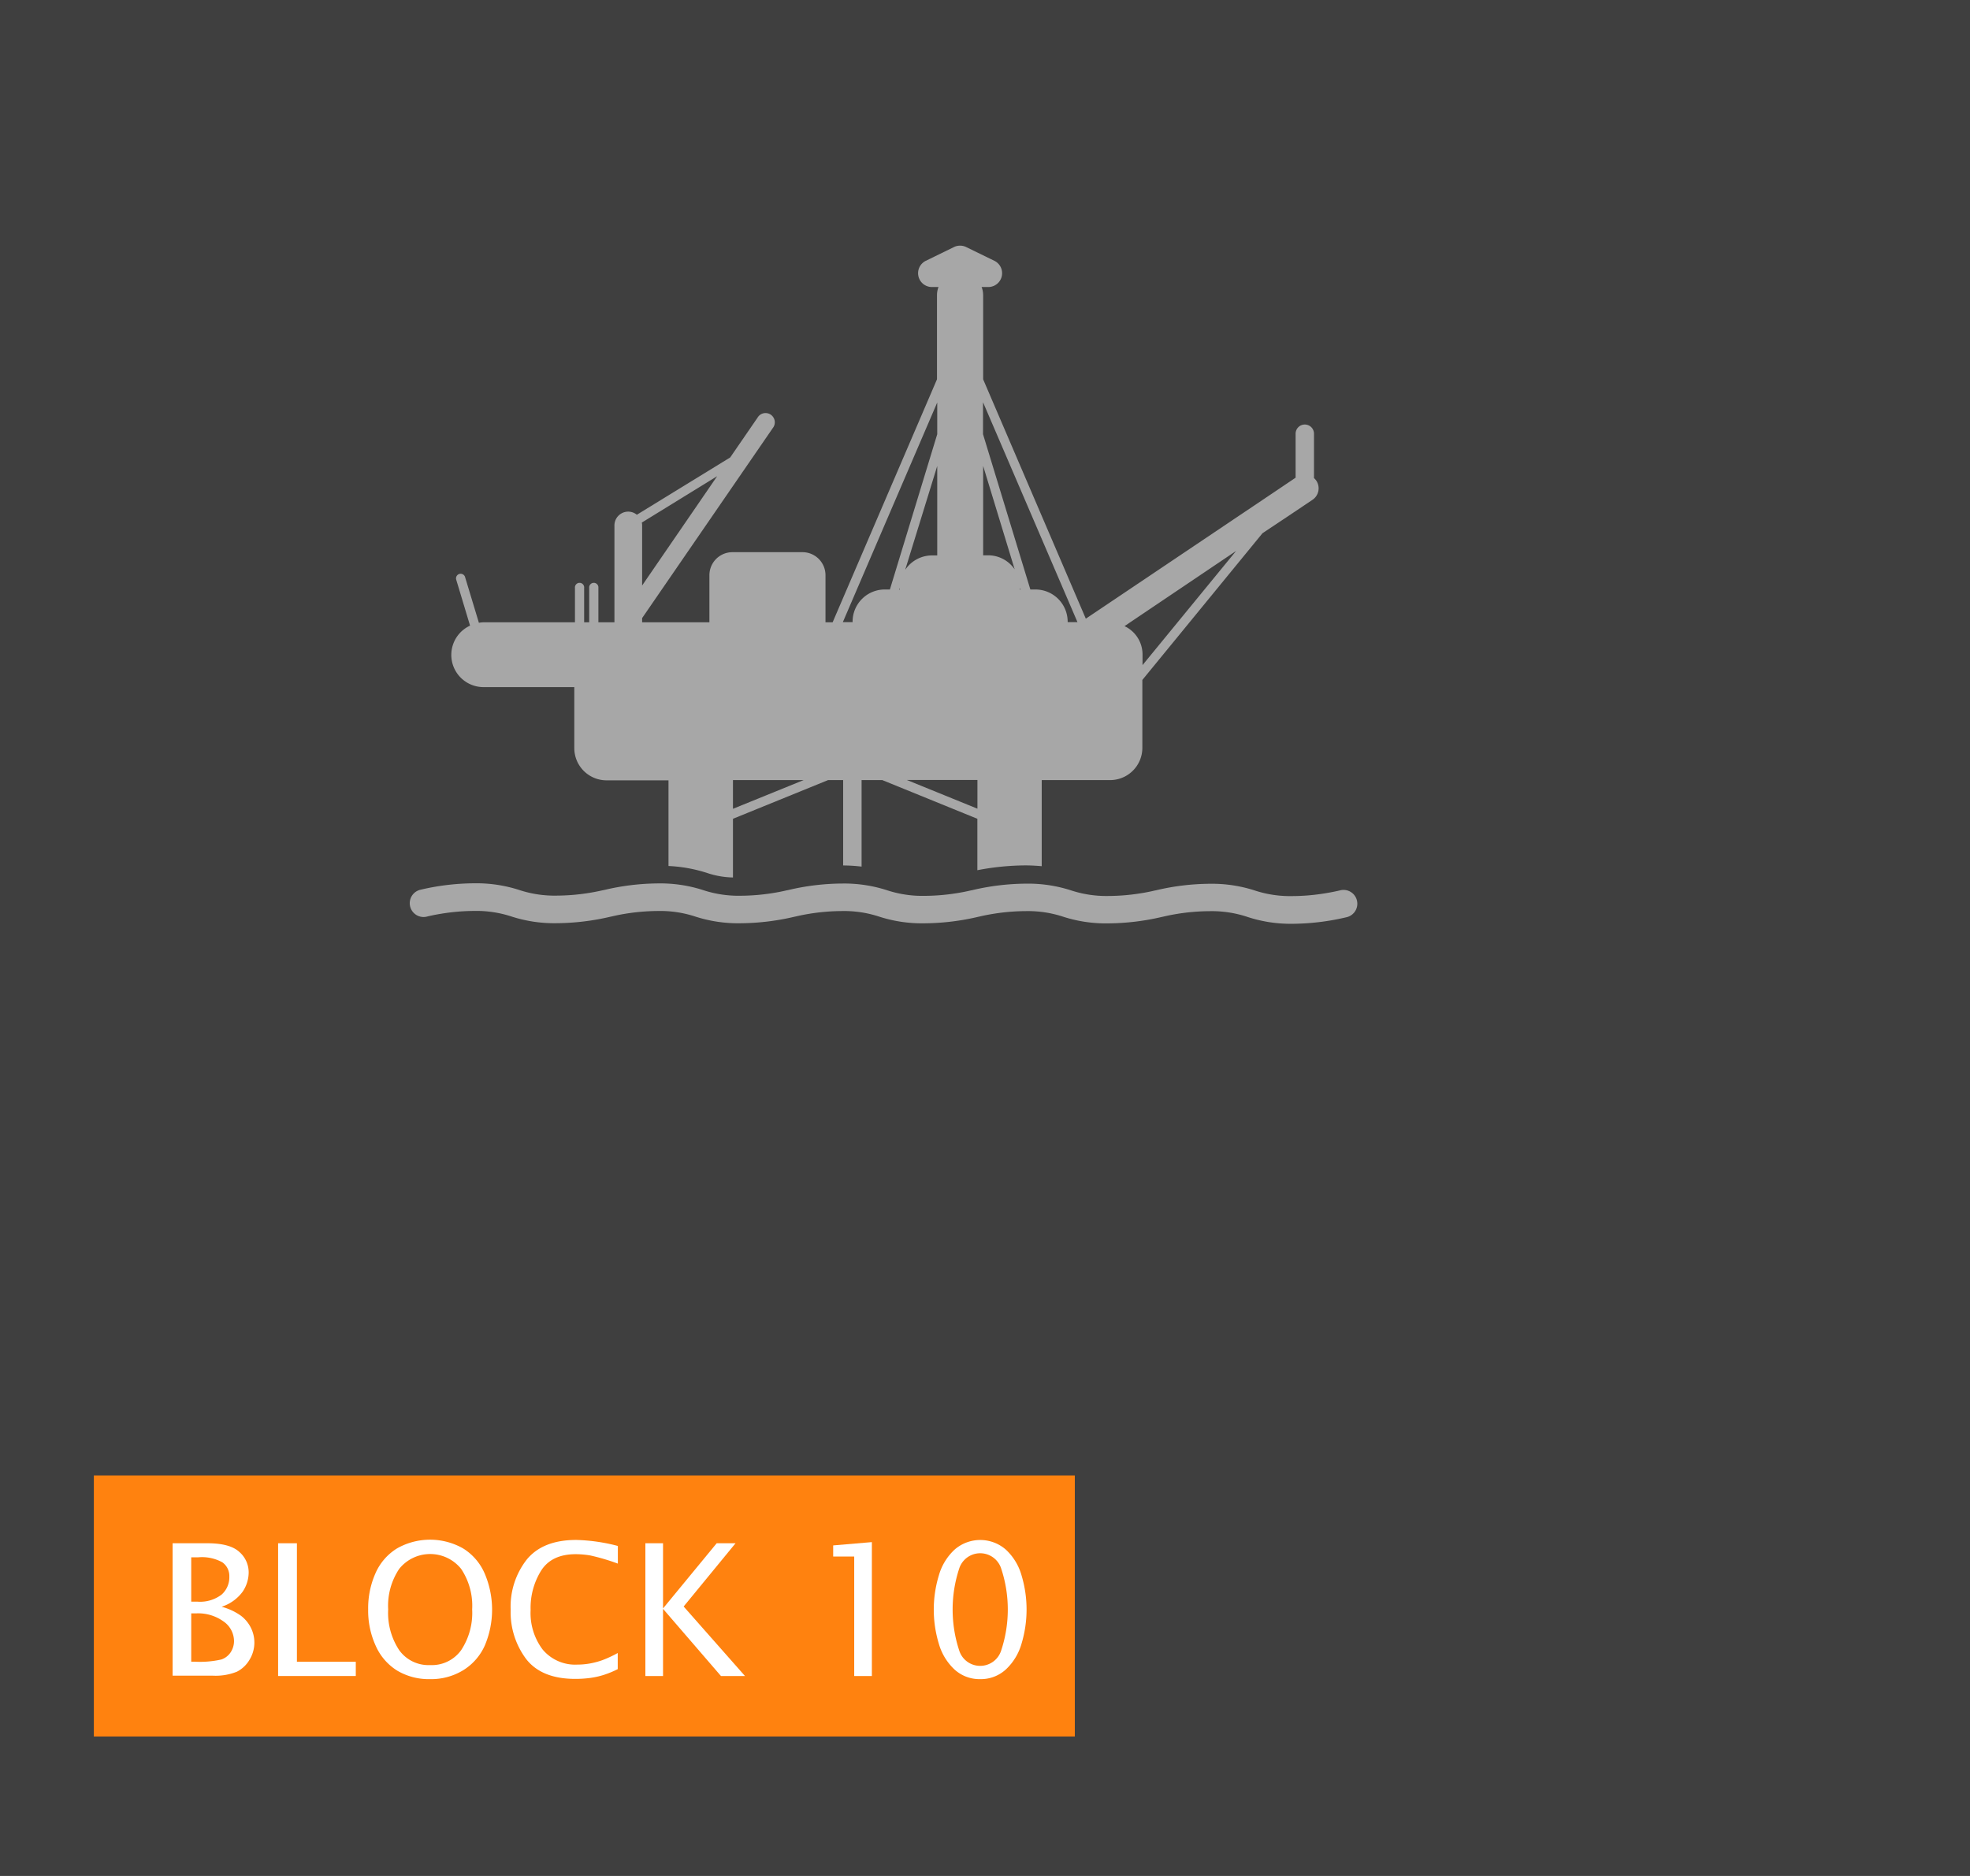 <svg id="Assets" xmlns="http://www.w3.org/2000/svg" viewBox="0 0 327.9 312.28"><rect x="0" y="0" width="327.9" height="312.28" fill="#333333" stroke="none"/><defs><style>.cls-1{fill:#a2a2a2;}.cls-2{fill:#ff7a00;}.cls-3,.cls-4{fill:#fff;}.cls-4{opacity:0.06;}</style></defs><title>Map_V3</title><path class="cls-1" d="M122,146.07V136.3l15.83-6.44h2.51v14.21c1,0,2,.07,3.07.19V129.86h3.45l15.82,6.44v8.56a43.05,43.05,0,0,1,8-.8c0.86,0,1.78.05,2.71,0.13V129.86h11.38a5.37,5.37,0,0,0,5.37-5.37v-11.3l20-24.43L214.29,86l4.17-2.8a2.3,2.3,0,0,0,.63-3.19,2.41,2.41,0,0,0-.38-0.42V72.2a1.53,1.53,0,1,0-3.06,0v7.32l-3.92,2.64-31,20.83L163.64,63.14v-14a3.84,3.84,0,0,0-7.68,0v14l-17.37,40.45H137.4V95.76a3.83,3.83,0,0,0-3.83-3.84H121.92a3.83,3.83,0,0,0-3.84,3.84v7.83H106.88v-0.7l21.74-31.62a1.54,1.54,0,1,0-2.53-1.74l-4.55,6.62L106,85.69a2.27,2.27,0,0,0-1.43-.52,2.3,2.3,0,0,0-2.3,2.31v16.11H99.6V97.88a0.77,0.77,0,1,0-1.53,0v5.71H97.23V97.88a0.77,0.77,0,1,0-1.53,0v5.71H80.5a5.79,5.79,0,0,0-.79.08L77.39,96a0.77,0.77,0,0,0-1.47.44l2.32,7.71a5.36,5.36,0,0,0,2.26,10.23H95.59v10.15a5.37,5.37,0,0,0,5.37,5.37h10.31v14.26a24.49,24.49,0,0,1,6.76,1.27A14.45,14.45,0,0,0,122,146.07Zm83.74-54.35-15.57,19V109a5.21,5.21,0,0,0-3-4.77Zm-56.07,6.44,0.09-.29c0,0.1,0,.19,0,0.29h-0.12Zm20.11,0c0-.1,0-0.19,0-0.29l0.09,0.29H169.8ZM163.64,67l15.7,36.56h-1.63s0,0,0-.06a5.37,5.37,0,0,0-5.37-5.37h-0.84l-7.88-25.85V67Zm0,10.55,5.25,17.23a5.34,5.34,0,0,0-4.43-2.34h-0.82V77.57Zm-0.95,52.29v4.78l-11.75-4.78h11.75Zm-12-35.06L156,77.57V92.46h-0.82A5.36,5.36,0,0,0,150.71,94.8ZM156,67v5.28l-7.88,25.85h-0.84a5.36,5.36,0,0,0-5.37,5.37s0,0,0,.06h-1.62ZM122,129.86h11.76L122,134.64v-4.78Zm-2.63-50.59L106.88,97.47v-10a2.32,2.32,0,0,0-.05-0.48Z"/><path class="cls-1" d="M155.11,47.78h9.39a2.3,2.3,0,0,0,1-4.37l-4.7-2.29a2.31,2.31,0,0,0-2,0l-4.69,2.29A2.3,2.3,0,0,0,155.11,47.78Z"/><path class="cls-1" d="M215.15,153.78a40.06,40.06,0,0,0,9-1.1,2.3,2.3,0,1,0-1.16-4.45s-0.87.22-2.33,0.46a34.62,34.62,0,0,1-5.56.48,18.81,18.81,0,0,1-6.11-.89,23.18,23.18,0,0,0-7.64-1.16,39.81,39.81,0,0,0-9,1.1h0c-0.1,0-.91.23-2.28,0.45a34.65,34.65,0,0,1-5.56.48,18.79,18.79,0,0,1-6.11-.89,23.21,23.21,0,0,0-7.65-1.16,39.8,39.8,0,0,0-9,1.1h0c-0.11,0-.92.23-2.29,0.45a34.69,34.69,0,0,1-5.57.48,18.8,18.8,0,0,1-6.11-.89,23.18,23.18,0,0,0-7.64-1.16,39.75,39.75,0,0,0-9,1.1h0c-0.11,0-.92.23-2.29,0.45a34.55,34.55,0,0,1-5.56.48,18.79,18.79,0,0,1-6.11-.89,23.2,23.2,0,0,0-7.64-1.16,39.79,39.79,0,0,0-9,1.1h0c-0.09,0-.91.22-2.3,0.45a34.64,34.64,0,0,1-5.56.48,18.74,18.74,0,0,1-6.11-.89,23.22,23.22,0,0,0-7.65-1.16,39.87,39.87,0,0,0-9.05,1.1,2.3,2.3,0,0,0,1.16,4.45h0s0.86-.23,2.32-0.47a34.55,34.55,0,0,1,5.56-.48,18.69,18.69,0,0,1,6.11.89h0a23.11,23.11,0,0,0,7.64,1.15,40.29,40.29,0,0,0,9-1.09h0c0.08,0,.91-0.23,2.29-0.46a34.63,34.63,0,0,1,5.56-.48,18.65,18.65,0,0,1,6.11.89h0a23.12,23.12,0,0,0,7.64,1.15,40.24,40.24,0,0,0,9-1.09h0c0.08,0,.91-0.23,2.29-0.46a34.62,34.62,0,0,1,5.56-.48,18.67,18.67,0,0,1,6.11.89h0a23.13,23.13,0,0,0,7.64,1.15,40.2,40.2,0,0,0,9-1.09h0c0.06,0,.9-0.23,2.3-0.46a34.56,34.56,0,0,1,5.56-.48,18.69,18.69,0,0,1,6.11.89h0a23.09,23.09,0,0,0,7.64,1.15,40.28,40.28,0,0,0,9-1.09h0c0.08,0,.9-0.23,2.29-0.46a34.64,34.64,0,0,1,5.56-.48,18.68,18.68,0,0,1,6.11.89h0A23.12,23.12,0,0,0,215.15,153.78Z"/><rect class="cls-2" x="15.62" y="245.61" width="163.28" height="43.46"/><path class="cls-3" d="M28.73,279V256.9h5.77q3.77,0,5.33,1.44a4.5,4.5,0,0,1,1.56,3.42,5.77,5.77,0,0,1-1,3.2,7,7,0,0,1-3.5,2.51,10,10,0,0,1,3.22,1.5,5.76,5.76,0,0,1,1.65,2,5.53,5.53,0,0,1,.58,2.45,5.46,5.46,0,0,1-.8,2.86,5.14,5.14,0,0,1-2.1,2,9.53,9.53,0,0,1-4.1.66H28.73Zm3.1-12.38h1a5.9,5.9,0,0,0,4.05-1.17,3.83,3.83,0,0,0,1.29-3A2.77,2.77,0,0,0,37,260.07a7,7,0,0,0-4-.83H31.83v7.35Zm0,10h0.65a16.05,16.05,0,0,0,4.36-.37,3,3,0,0,0,1.56-1.21,3.4,3.4,0,0,0,.55-1.9,4,4,0,0,0-1.77-3.24,7.21,7.21,0,0,0-4.46-1.33H31.83v8.05Z"/><path class="cls-3" d="M46.29,279V256.9h3.13v19.73h9.8V279H46.29Z"/><path class="cls-3" d="M71.59,279.52a10.34,10.34,0,0,1-5.45-1.4A9.27,9.27,0,0,1,62.55,274a14.07,14.07,0,0,1-1.27-6.09,14.35,14.35,0,0,1,1.21-6,9.18,9.18,0,0,1,3.59-4.15,11.14,11.14,0,0,1,11,0A9.18,9.18,0,0,1,80.7,262a15.3,15.3,0,0,1,0,11.91A9.28,9.28,0,0,1,77.16,278,10.21,10.21,0,0,1,71.59,279.52Zm0-2.34a6,6,0,0,0,5.17-2.49,11.25,11.25,0,0,0,1.83-6.78,11.05,11.05,0,0,0-1.84-6.75,6.61,6.61,0,0,0-10.3,0,11.05,11.05,0,0,0-1.84,6.75,11.25,11.25,0,0,0,1.83,6.78A6,6,0,0,0,71.59,277.18Z"/><path class="cls-3" d="M102.87,277.83a15.62,15.62,0,0,1-2.42,1,13.4,13.4,0,0,1-2.21.49,18.63,18.63,0,0,1-2.49.16q-5.58,0-8.16-3.29A13,13,0,0,1,85,267.95a12.69,12.69,0,0,1,2.68-8.34q2.68-3.26,8.23-3.26a29.86,29.86,0,0,1,6.93,1v2.94a34.88,34.88,0,0,0-4.6-1.36,14.74,14.74,0,0,0-2.39-.21q-4,0-5.75,2.69a11.7,11.7,0,0,0-1.78,6.6,10.08,10.08,0,0,0,2,6.58,7.07,7.07,0,0,0,5.81,2.51,11.76,11.76,0,0,0,2.08-.19,13,13,0,0,0,2.06-.55,19,19,0,0,0,2.55-1.19v2.68Z"/><path class="cls-3" d="M107.42,279V256.9h2.94v10.85l8.93-10.85h3.14l-8.64,10.53L124,279h-4l-9.64-11.18V279h-2.94Z"/><path class="cls-3" d="M142.18,279V259.11h-3.5v-1.85l6.44-.55V279h-2.94Z"/><path class="cls-3" d="M163.14,279.52a6.16,6.16,0,0,1-4.25-1.59,9.38,9.38,0,0,1-2.62-4.29,19.59,19.59,0,0,1,0-11.39,9.31,9.31,0,0,1,2.63-4.3,6.48,6.48,0,0,1,8.51,0,9.3,9.3,0,0,1,2.62,4.29,19.7,19.7,0,0,1,0,11.38,9.41,9.41,0,0,1-2.62,4.3A6.15,6.15,0,0,1,163.14,279.52Zm0-2.21a3.66,3.66,0,0,0,3.51-2.58,21.68,21.68,0,0,0,0-13.6,3.67,3.67,0,0,0-7,0,21.81,21.81,0,0,0,0,13.6A3.65,3.65,0,0,0,163.13,277.31Z"/><rect class="cls-4" width="327.9" height="312.28"/></svg>